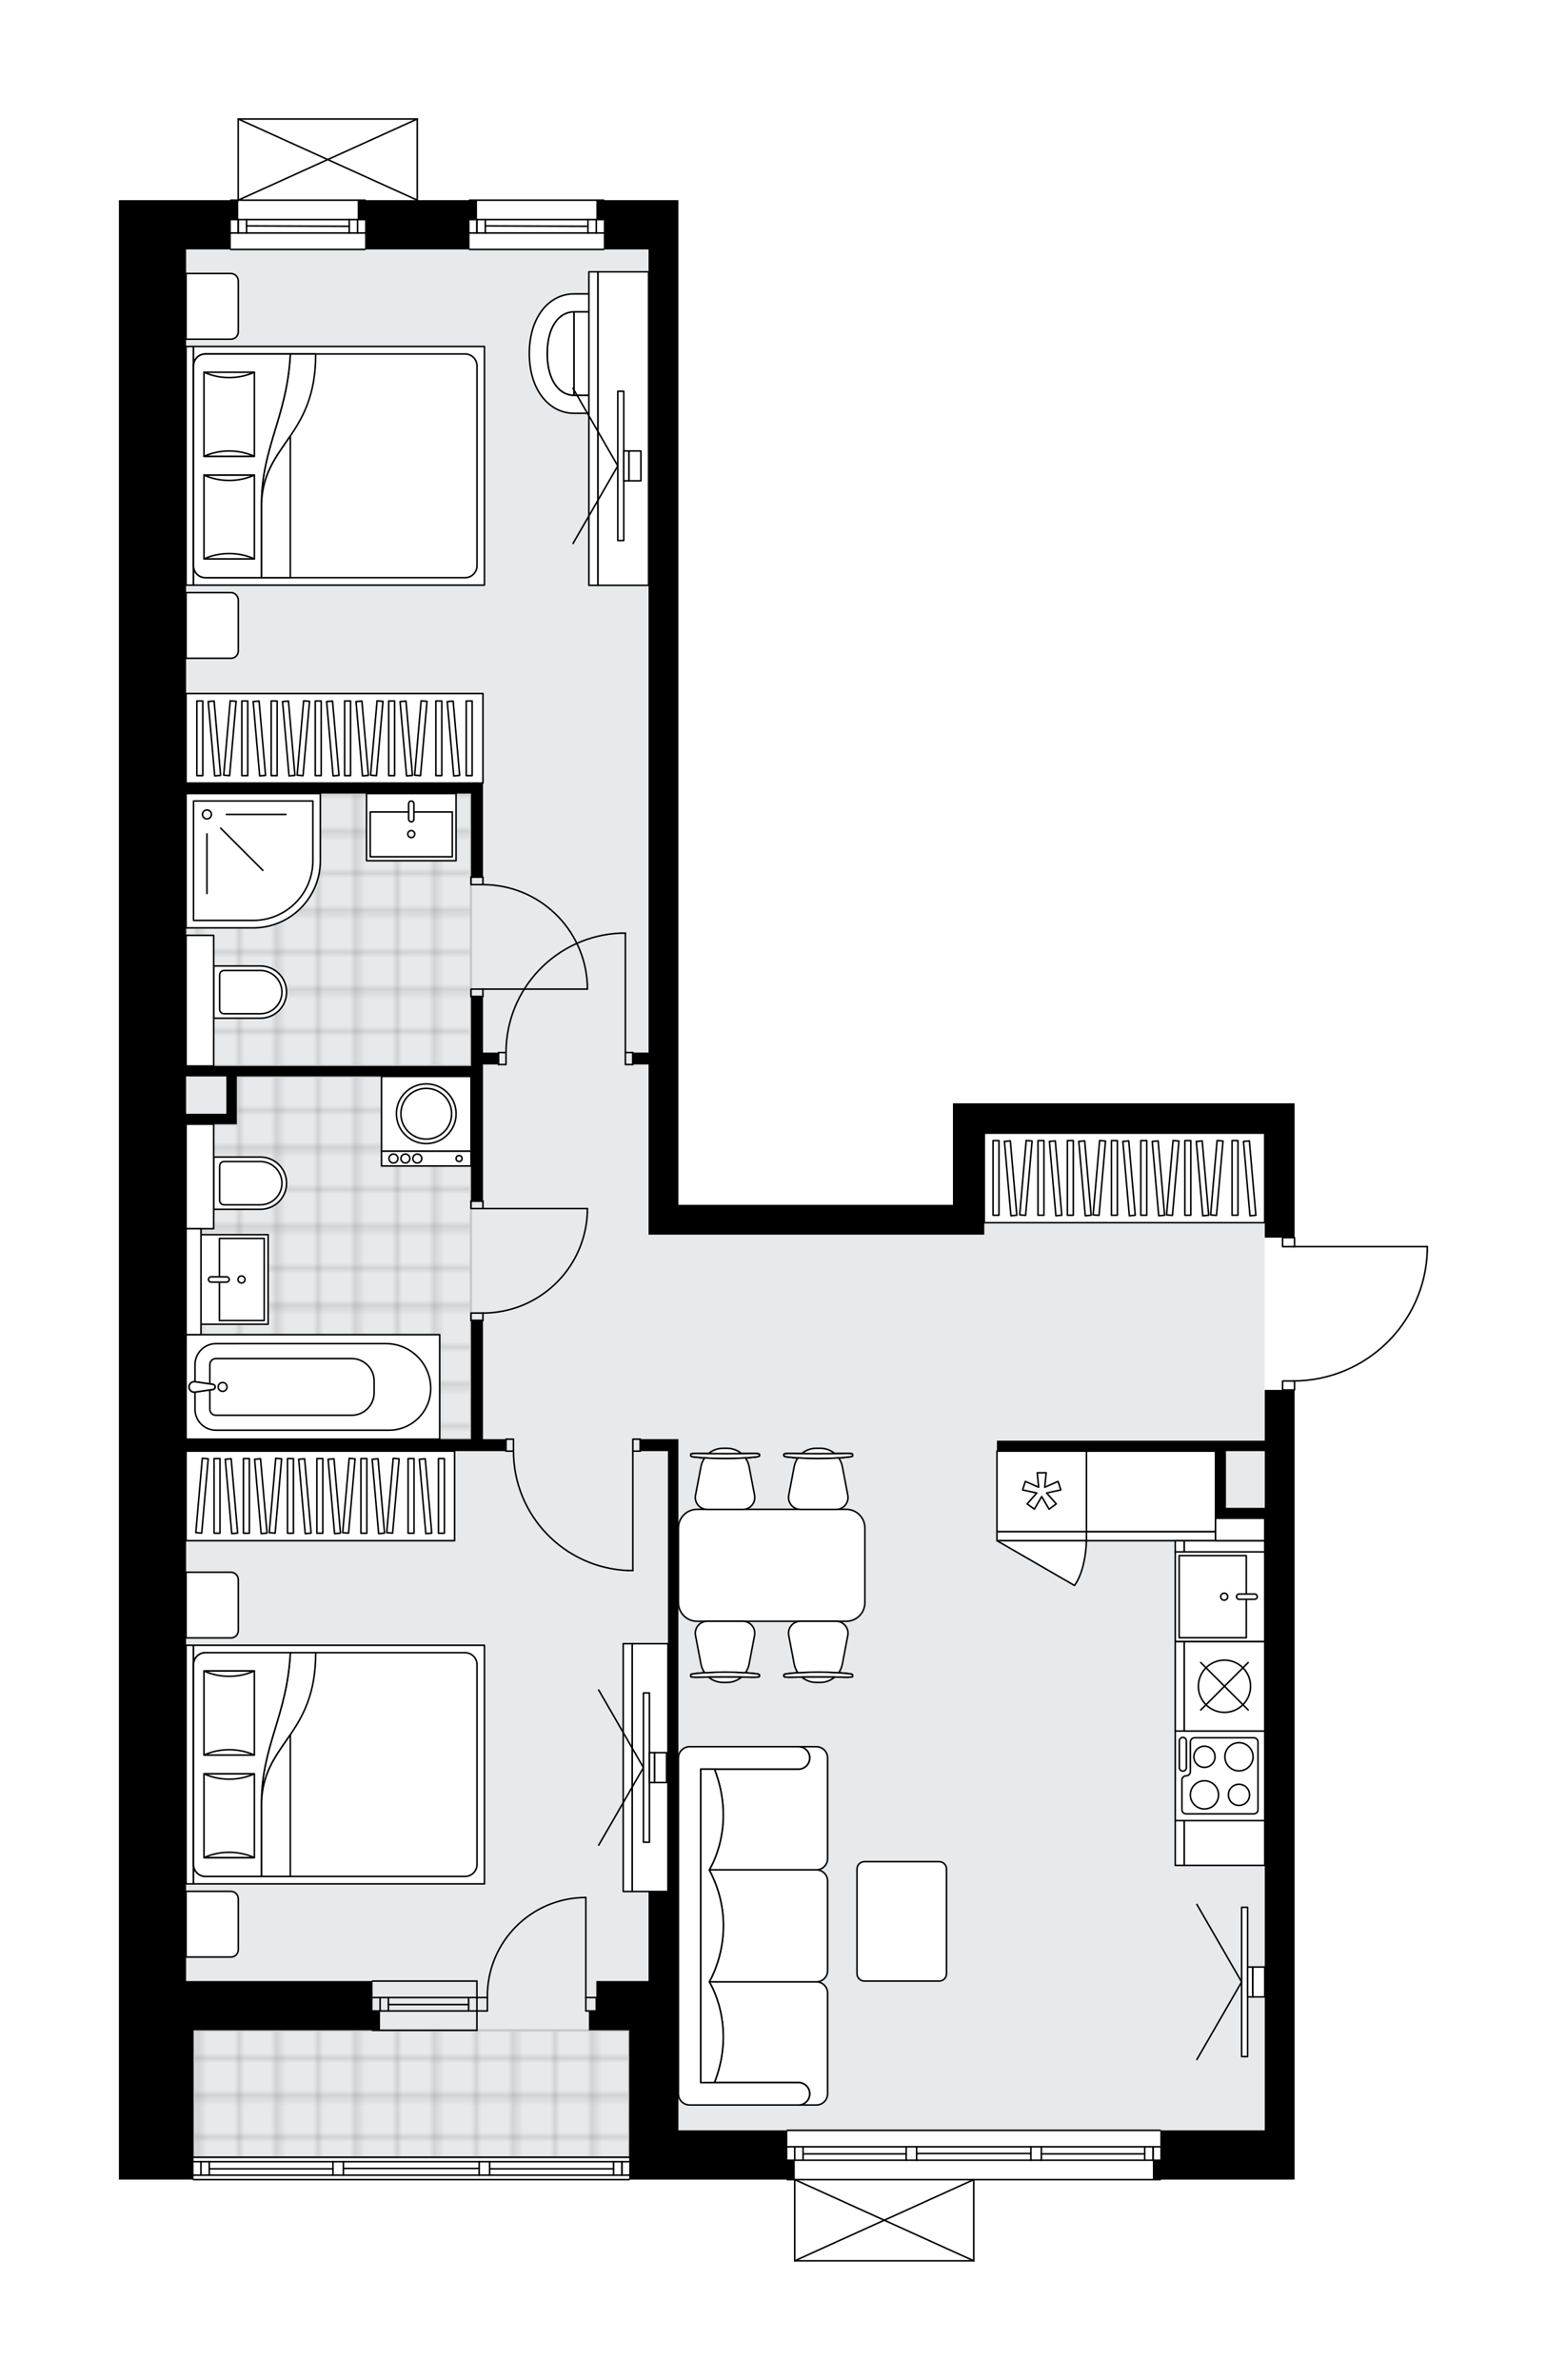 <svg xmlns="http://www.w3.org/2000/svg" xmlns:xlink="http://www.w3.org/1999/xlink" height="2000px" id="Layer_1" style="enable-background:new 0 0 1300.84 2000;" version="1.1" viewBox="0 0 1300.84 2000" width="1300.84px" x="0px" y="0px" xml:space="preserve">
<style type="text/css">
	.st0{fill:none;}
	.st1{opacity:0.25;fill:none;stroke:#13110C;stroke-width:0.4;stroke-miterlimit:10;}
	.st2{fill:#FFFFFF;}
	.st3{fill:#E7EAEC;}
	.st4{fill:url(#SVGID_1_);stroke:#C8C8C8;stroke-width:2;stroke-linecap:round;stroke-linejoin:round;stroke-miterlimit:10;}
	
		.st5{fill:url(#SVGID_00000132083560803907986140000000406273393934904488_);stroke:#C8C8C8;stroke-width:2;stroke-linecap:round;stroke-linejoin:round;stroke-miterlimit:10;}
	
		.st6{fill:url(#SVGID_00000016075392810869116530000009593468812725640092_);stroke:#C8C8C8;stroke-width:2;stroke-linecap:round;stroke-linejoin:round;stroke-miterlimit:10;}
	.st7{fill:none;stroke:#000000;stroke-width:1.3;stroke-linecap:round;stroke-linejoin:round;stroke-miterlimit:10;}
	.st8{fill:#FFFFFF;stroke:#000000;stroke-width:1.3;stroke-linecap:round;stroke-linejoin:round;stroke-miterlimit:10;}
	.st9{fill:none;stroke:#000000;stroke-width:1.3;stroke-linecap:round;stroke-linejoin:round;}
	.st10{fill:none;stroke:#000000;stroke-width:1.3;stroke-linecap:round;stroke-linejoin:round;stroke-dasharray:10.314,10.314;}
	.st11{fill:none;stroke:#000000;stroke-width:1.3;stroke-linecap:round;stroke-linejoin:round;stroke-dasharray:9.916,9.916;}
	.st12{fill:none;stroke:#000000;stroke-width:1.3;stroke-linecap:round;stroke-linejoin:round;stroke-dasharray:9.495,9.495;}
	.st13{fill:none;stroke:#000000;stroke-width:1.3;stroke-linecap:round;stroke-linejoin:round;stroke-dasharray:9.743,9.743;}
	.st14{font-family:'Arial-BoldMT';}
	.st15{font-size:65.755px;}
	.st16{font-size:55.639px;}
	.st17{font-family:'ArialMT';}
	.st18{font-size:40px;}
</style>
<pattern height="14.57" id="New_Pattern_Swatch_2" patternUnits="userSpaceOnUse" style="overflow:visible;" viewBox="7.49 -22.06 14.57 14.57" width="14.57" x="3726.87" y="1779.19">
	<g>
		<rect class="st0" height="14.57" width="14.57" x="7.49" y="-22.06" />
		<g>
			<rect class="st1" height="7.29" width="7.29" x="14.77" y="-7.49" />
		</g>
		<g>
			<rect class="st1" height="7.29" width="7.29" x="0.2" y="-7.49" />
		</g>
		<g>
			<rect class="st1" height="7.29" width="7.29" x="22.06" y="-14.77" />
		</g>
		<g>
			<rect class="st1" height="7.29" width="7.29" x="7.49" y="-14.77" />
			<rect class="st1" height="7.29" width="7.29" x="14.77" y="-22.06" />
		</g>
		<g>
			<rect class="st1" height="7.29" width="7.29" x="0.2" y="-22.06" />
		</g>
		<g>
			<rect class="st1" height="7.29" width="7.29" x="22.06" y="-29.35" />
		</g>
		<g>
			<rect class="st1" height="7.29" width="7.29" x="7.49" y="-29.35" />
		</g>
	</g>
</pattern>
<path class="st2" d="M1166.42,1129.14  c-20.86,20.25-48.22,31.6-77.22,32.08v6.9c0,0.34-0.26,0.61-0.6,0.64v300.44v22.58v298.59v25.09v16.31H976.28c0,0.01,0,0.01,0,0.02  c0,0.36-0.29,0.65-0.65,0.65H819.46V1900c0,0,0,0,0,0.01c0,0.05-0.02,0.09-0.03,0.14c-0.01,0.04-0.01,0.08-0.03,0.12  c0,0,0,0.01,0,0.01c0,0.01-0.01,0.01-0.02,0.02c-0.05,0.09-0.12,0.17-0.2,0.23c-0.02,0.02-0.04,0.03-0.07,0.04  c-0.09,0.05-0.2,0.09-0.31,0.09H668.27c-0.12,0-0.22-0.04-0.31-0.09c-0.02-0.01-0.04-0.03-0.07-0.04c-0.08-0.06-0.15-0.14-0.2-0.23  c0-0.01-0.01-0.01-0.02-0.02c0,0,0-0.01,0-0.01c-0.02-0.04-0.02-0.08-0.03-0.12c-0.01-0.05-0.03-0.09-0.03-0.14c0,0,0,0,0-0.01  v-67.57h-5.62c-0.36,0-0.65-0.29-0.65-0.65c0-0.01,0-0.01,0-0.02H529.66c0,0.01,0,0.01,0,0.02c0,0.36-0.29,0.65-0.65,0.65H162.68  c-0.36,0-0.65-0.29-0.65-0.65c0-0.01,0-0.01,0-0.02H100v-41.4v-84.06v-41.4V209.6v-25.09V168.2h93.39c0.01-0.35,0.29-0.63,0.65-0.63  h5.62V100c0,0,0,0,0-0.01c0-0.04,0.02-0.09,0.03-0.13c0.01-0.04,0.01-0.08,0.03-0.12c0,0,0-0.01,0-0.01  c0.01-0.03,0.04-0.05,0.05-0.07c0.03-0.04,0.05-0.09,0.09-0.13c0.03-0.03,0.06-0.04,0.1-0.06c0.04-0.02,0.07-0.05,0.11-0.07  c0.04-0.02,0.08-0.02,0.13-0.03c0.04-0.01,0.07-0.02,0.11-0.02h150.55c0.04,0,0.08,0.02,0.12,0.02c0.04,0.01,0.08,0.01,0.12,0.02  c0.04,0.02,0.08,0.05,0.12,0.07c0.03,0.02,0.06,0.04,0.09,0.06c0.04,0.04,0.06,0.08,0.09,0.12c0.02,0.03,0.04,0.05,0.05,0.08  c0,0,0,0.01,0,0.01c0.02,0.04,0.02,0.08,0.03,0.12c0.01,0.05,0.03,0.09,0.03,0.14c0,0,0,0,0,0.01v68.2h42.61  c0.01-0.35,0.29-0.63,0.65-0.63h112.91c0.35,0,0.63,0.28,0.65,0.63h62.13v16.31v25.09v711.97v90.96H801.3v-85.31h26.35h235.86h25.09  v112.29c0.33,0.03,0.6,0.3,0.6,0.64v6.88h110.99c0.36,0,0.65,0.29,0.65,0.65v3.29c0,0,0,0.01,0,0.01c0,0,0,0.01,0,0.01  C1199.96,1080.68,1187.73,1108.44,1166.42,1129.14z" id="background" />
<g id="floor">
	<polygon class="st3" points="162.68,1664.92 162.68,1812.96 529.01,1812.96 529.01,1790.38 1063.45,1790.38 1063.45,1120.81    1063.45,1037.64 1063.45,952.33 827.6,952.33 827.6,1037.64 545.32,1037.64 545.32,209.62 156.4,209.62 156.4,1399.58    156.4,1467.8 156.4,1664.92  " />
	<pattern id="SVGID_1_" patternTransform="matrix(4.426 0 0 4.426 38510.785 29141.525)" xlink:href="#New_Pattern_Swatch_2">
	</pattern>
	<polygon class="st4" points="156.4,1209.51 168.95,1209.51 199.69,1209.51 396.03,1209.51 396.03,1040.15 396.03,1040.15    396.03,904.65 199.06,904.65 199.06,944.8 156.46,944.8 156.46,1032.62 168.95,1032.62 168.95,1122.95 156.4,1122.95  " />
	
		<pattern id="SVGID_00000067209293785697093370000000592023398980194494_" patternTransform="matrix(4.426 0 0 4.426 38510.785 29141.525)" xlink:href="#New_Pattern_Swatch_2">
	</pattern>
	
		<polygon points="   156.35,786.1 156.35,895.87 396.03,895.87 396.03,666.91 287.82,666.91 179.61,666.91 156.4,666.91 156.4,786.1  " style="fill:url(#SVGID_00000067209293785697093370000000592023398980194494_);stroke:#C8C8C8;stroke-width:2;stroke-linecap:round;stroke-linejoin:round;stroke-miterlimit:10;" />
	
		<pattern id="SVGID_00000086692082344666170180000005702479006294334860_" patternTransform="matrix(4.426 0 0 4.426 38510.785 29141.525)" xlink:href="#New_Pattern_Swatch_2">
	</pattern>
	
		<polygon points="   162.68,1706.32 529.01,1706.32 529.01,1812.96 162.68,1812.96  " style="fill:url(#SVGID_00000086692082344666170180000005702479006294334860_);stroke:#C8C8C8;stroke-width:2;stroke-linecap:round;stroke-linejoin:round;stroke-miterlimit:10;" />
	<g id="LINE_00000093884376746719034070000015903530944237287603_">
		<line class="st7" x1="394.77" x2="507.68" y1="168.22" y2="168.22" />
	</g>
	<g id="LINE_00000103266803609837215930000008741439443228412076_">
		<line class="st7" x1="507.68" x2="394.77" y1="195.82" y2="195.82" />
	</g>
	<g id="LINE_00000024683259484178041570000016401207705063543477_">
		<line class="st7" x1="401.04" x2="401.04" y1="184.53" y2="195.82" />
	</g>
	<g id="LINE_00000067945005658412482690000005150997364495216022_">
		<line class="st7" x1="501.41" x2="501.41" y1="184.53" y2="195.82" />
	</g>
	<g id="LINE_00000174590699790894669450000006611364692275776130_">
		<line class="st7" x1="507.68" x2="394.77" y1="184.53" y2="184.53" />
	</g>
	<g id="LINE_00000078760504732923463910000001497728984203407232_">
		<line class="st7" x1="494.38" x2="408.07" y1="190.18" y2="189.86" />
	</g>
	<g id="LINE_00000021838788967259187800000009198760873042560384_">
		<line class="st7" x1="494.38" x2="494.38" y1="195.82" y2="184.53" />
	</g>
	<g id="LINE_00000101782571941811103070000005212004279360776877_">
		<line class="st7" x1="401.04" x2="401.04" y1="184.53" y2="195.82" />
	</g>
	<g id="LINE_00000066499361128964287050000012882744922124727991_">
		<line class="st7" x1="408.07" x2="408.07" y1="195.82" y2="184.53" />
	</g>
	<g id="LINE_00000082341151196182978520000015889202311224441273_">
		<line class="st7" x1="507.68" x2="394.77" y1="209.62" y2="209.62" />
	</g>
	<g id="LINE_00000055667213214276221800000005500463910384062864_">
		<line class="st7" x1="194.04" x2="306.95" y1="168.22" y2="168.22" />
	</g>
	<g id="LINE_00000130626790017769728010000010355809978124424123_">
		<line class="st7" x1="306.95" x2="194.04" y1="195.82" y2="195.82" />
	</g>
	<g id="LINE_00000045618298346431087920000008062006409259081654_">
		<line class="st7" x1="200.31" x2="200.31" y1="184.53" y2="195.82" />
	</g>
	<g id="LINE_00000050626062154943133330000017302298374676533900_">
		<line class="st7" x1="300.68" x2="300.68" y1="184.53" y2="195.82" />
	</g>
	<g id="LINE_00000101786838398467954310000018195545667347646366_">
		<line class="st7" x1="306.95" x2="194.04" y1="184.53" y2="184.53" />
	</g>
	<g id="LINE_00000034075785112870115350000011389646236088304260_">
		<line class="st7" x1="293.65" x2="207.34" y1="190.18" y2="189.86" />
	</g>
	<g id="LINE_00000113315969170259593020000003640221341060620931_">
		<line class="st7" x1="293.65" x2="293.65" y1="195.82" y2="184.53" />
	</g>
	<g id="LINE_00000039856719483378692590000016879545542650169227_">
		<line class="st7" x1="200.31" x2="200.31" y1="184.53" y2="195.82" />
	</g>
	<g id="LINE_00000010280709228871787810000001391107008069642936_">
		<line class="st7" x1="207.34" x2="207.34" y1="195.82" y2="184.53" />
	</g>
	<g id="LINE_00000178883596061817823710000000650380404558648508_">
		<line class="st7" x1="306.95" x2="194.04" y1="209.62" y2="209.62" />
	</g>
	<g id="LINE_00000036931288758878128120000003483463337435427750_">
		<line class="st7" x1="975.63" x2="661.99" y1="1831.78" y2="1831.78" />
	</g>
	<g id="LINE_00000170272974100278367320000000102470566339943080_">
		<line class="st7" x1="969.59" x2="969.59" y1="1815.47" y2="1804.18" />
	</g>
	<g id="LINE_00000065054193641797903920000003363366737493084093_">
		<line class="st7" x1="668.27" x2="668.27" y1="1815.47" y2="1804.18" />
	</g>
	<g id="LINE_00000058565363104355341690000003001694270437093011_">
		<line class="st7" x1="875.65" x2="962.56" y1="1810.14" y2="1810.14" />
	</g>
	<g id="LINE_00000001657126704953389190000015427594524642090112_">
		<line class="st7" x1="675.29" x2="761.98" y1="1810.14" y2="1810.14" />
	</g>
	<g id="LINE_00000042000104308356592210000007687947951057018511_">
		<line class="st7" x1="675.29" x2="675.29" y1="1804.18" y2="1815.47" />
	</g>
	<g id="LINE_00000065759347435855194570000007337757141004907910_">
		<line class="st7" x1="969.59" x2="969.59" y1="1815.47" y2="1804.18" />
	</g>
	<g id="LINE_00000021828203568767938500000016699057687996284815_">
		<line class="st7" x1="962.56" x2="962.56" y1="1804.18" y2="1815.47" />
	</g>
	<g id="LINE_00000085249950756563758710000018154391995107575724_">
		<line class="st7" x1="866.86" x2="866.86" y1="1815.47" y2="1804.18" />
	</g>
	<g id="LINE_00000176737122837374776730000014572378532338662292_">
		<line class="st7" x1="866.86" x2="875.65" y1="1804.18" y2="1804.18" />
	</g>
	<g id="LINE_00000030488326361239071710000007691814989840334263_">
		<line class="st7" x1="875.65" x2="875.65" y1="1804.18" y2="1815.47" />
	</g>
	<g id="LINE_00000139991330960899318830000010375308578049920665_">
		<line class="st7" x1="875.65" x2="866.86" y1="1815.47" y2="1815.47" />
	</g>
	<g id="LINE_00000144338235183449408450000000768249819929960334_">
		<line class="st7" x1="661.99" x2="975.63" y1="1790.38" y2="1790.38" />
	</g>
	<g id="LINE_00000161623714879828461380000001638559453629778096_">
		<line class="st7" x1="761.98" x2="761.98" y1="1815.47" y2="1804.18" />
	</g>
	<g id="LINE_00000005978201684231946860000007896826072871899799_">
		<line class="st7" x1="761.98" x2="770.76" y1="1804.18" y2="1804.18" />
	</g>
	<g id="LINE_00000051367471266366143210000016994492452449204611_">
		<line class="st7" x1="770.76" x2="770.76" y1="1804.18" y2="1815.47" />
	</g>
	<g id="LINE_00000042725658496515663020000009468319108364982204_">
		<line class="st7" x1="770.76" x2="761.98" y1="1815.47" y2="1815.47" />
	</g>
	<g id="LINE_00000071518626001491066540000004349895152394946706_">
		<line class="st7" x1="770.76" x2="866.86" y1="1809.82" y2="1809.82" />
	</g>
	<g id="LWPOLYLINE_00000087394726824046237820000016488178867437810079_">
		<line class="st7" x1="761.98" x2="661.99" y1="1815.47" y2="1815.47" />
	</g>
	<g id="LWPOLYLINE_00000143583885336254763480000012524363341908732351_">
		<line class="st7" x1="770.76" x2="866.86" y1="1815.47" y2="1815.47" />
	</g>
	<g id="LWPOLYLINE_00000143591226714999058060000004370612778757837967_">
		<line class="st7" x1="875.65" x2="975.63" y1="1815.47" y2="1815.47" />
	</g>
	<g id="LWPOLYLINE_00000103249502126055519640000004237185750577402036_">
		<line class="st7" x1="761.98" x2="661.99" y1="1804.18" y2="1804.18" />
	</g>
	<g id="LWPOLYLINE_00000074415647770227504870000002833891045029938355_">
		<line class="st7" x1="770.76" x2="866.86" y1="1804.18" y2="1804.18" />
	</g>
	<g id="LWPOLYLINE_00000001621324588214431820000000660977511188412064_">
		<line class="st7" x1="875.65" x2="975.63" y1="1804.18" y2="1804.18" />
	</g>
	<g id="LINE_00000052062092786283270280000003376737134161572999_">
		<line class="st7" x1="401.04" x2="313.22" y1="1678.72" y2="1678.72" />
	</g>
	<g id="LINE_00000108292705295323312180000000442923442450445454_">
		<line class="st7" x1="401.04" x2="313.22" y1="1690.01" y2="1690.01" />
	</g>
	<g id="LINE_00000083782995791460394200000017188561073254776239_">
		<line class="st7" x1="394.02" x2="326.61" y1="1684.67" y2="1684.67" />
	</g>
	<g id="LINE_00000170987380464108627630000015814773016829658045_">
		<line class="st7" x1="319.59" x2="319.59" y1="1678.72" y2="1690.01" />
	</g>
	<g id="LINE_00000038414609785258785800000005843163182837437619_">
		<line class="st7" x1="394.02" x2="394.02" y1="1678.72" y2="1690.01" />
	</g>
	<g id="LINE_00000136384792744422662140000012349824361059522483_">
		<line class="st7" x1="401.04" x2="313.22" y1="1664.92" y2="1664.92" />
	</g>
	<g id="LINE_00000088833788895152511400000006832241931396178602_">
		<line class="st7" x1="313.22" x2="401.04" y1="1706.29" y2="1706.29" />
	</g>
	<g id="LINE_00000041291476875756362020000015587970508779324565_">
		<line class="st7" x1="326.61" x2="326.61" y1="1678.71" y2="1690" />
	</g>
	<g id="LINE_00000060749160064442688790000001742457772836248242_">
		<line class="st7" x1="401.04" x2="401.04" y1="1664.92" y2="1706.29" />
	</g>
	<g id="LINE_00000022531676395386320180000007429078186779865734_">
		<line class="st7" x1="529.01" x2="162.68" y1="1831.78" y2="1831.78" />
	</g>
	<g id="LINE_00000157996986213995947820000009549094269708263062_">
		<line class="st7" x1="522.96" x2="522.96" y1="1828.01" y2="1816.72" />
	</g>
	<g id="LINE_00000115497658507091134380000007742022736542748555_">
		<line class="st7" x1="168.95" x2="168.95" y1="1828.01" y2="1816.72" />
	</g>
	<g id="LINE_00000124883622232256875400000001589459927959269811_">
		<line class="st7" x1="411.71" x2="515.94" y1="1822.68" y2="1822.68" />
	</g>
	<g id="LINE_00000113331536188292441060000009526190120905578629_">
		<line class="st7" x1="175.98" x2="279.98" y1="1822.68" y2="1822.68" />
	</g>
	<g id="LINE_00000085953851055642640820000008009536191288369800_">
		<line class="st7" x1="175.98" x2="175.98" y1="1816.72" y2="1828.01" />
	</g>
	<g id="LINE_00000093177579933856825300000007282056217578030232_">
		<line class="st7" x1="522.96" x2="522.96" y1="1828.01" y2="1816.72" />
	</g>
	<g id="LINE_00000067233463564698695720000010495602701992471475_">
		<line class="st7" x1="515.94" x2="515.94" y1="1816.72" y2="1828.01" />
	</g>
	<g id="LINE_00000177475237053972160140000013702253651579443623_">
		<line class="st7" x1="402.93" x2="402.93" y1="1828.01" y2="1816.72" />
	</g>
	<g id="LINE_00000111163140558820851980000012500553149879254166_">
		<line class="st7" x1="402.93" x2="411.71" y1="1816.72" y2="1816.72" />
	</g>
	<g id="LINE_00000155845315350628634710000010324132435177447345_">
		<line class="st7" x1="411.71" x2="411.71" y1="1816.72" y2="1828.01" />
	</g>
	<g id="LINE_00000034065481867359935980000004608295871609521082_">
		<line class="st7" x1="411.71" x2="402.93" y1="1828.01" y2="1828.01" />
	</g>
	<g id="LINE_00000106862465807155734750000010628665353192610700_">
		<line class="st7" x1="162.68" x2="529.01" y1="1812.96" y2="1812.96" />
	</g>
	<g id="LINE_00000074417414838518462410000011779091035019369641_">
		<line class="st7" x1="279.98" x2="279.98" y1="1828.01" y2="1816.72" />
	</g>
	<g id="LINE_00000016795852990503326190000014580324033936147626_">
		<line class="st7" x1="279.98" x2="288.76" y1="1816.72" y2="1816.72" />
	</g>
	<g id="LINE_00000164478656897277758870000011388700234805432209_">
		<line class="st7" x1="288.76" x2="288.76" y1="1816.72" y2="1828.01" />
	</g>
	<g id="LINE_00000103958472542756454150000009321156612864395400_">
		<line class="st7" x1="288.76" x2="279.98" y1="1828.01" y2="1828.01" />
	</g>
	<g id="LINE_00000052062527814515857320000009234812155874656399_">
		<line class="st7" x1="288.76" x2="402.93" y1="1822.37" y2="1822.37" />
	</g>
	<g id="LWPOLYLINE_00000137822752748798983940000013897589848546233234_">
		<line class="st7" x1="279.98" x2="162.68" y1="1828.01" y2="1828.01" />
	</g>
	<g id="LWPOLYLINE_00000122720015925502125610000013693442781874042536_">
		<line class="st7" x1="288.76" x2="402.93" y1="1828.01" y2="1828.01" />
	</g>
	<g id="LWPOLYLINE_00000161616623229428397890000005415799674477563828_">
		<line class="st7" x1="411.71" x2="529.01" y1="1828.01" y2="1828.01" />
	</g>
	<g id="LWPOLYLINE_00000057843964592176093300000000233929283487262610_">
		<line class="st7" x1="279.98" x2="162.68" y1="1816.72" y2="1816.72" />
	</g>
	<g id="LWPOLYLINE_00000111869791195777868370000006985977953029242797_">
		<line class="st7" x1="288.76" x2="402.93" y1="1816.72" y2="1816.72" />
	</g>
	<g id="LWPOLYLINE_00000061451589293048068260000013162524816984892847_">
		<line class="st7" x1="411.71" x2="529.01" y1="1816.72" y2="1816.72" />
	</g>
	<g id="LWPOLYLINE_00000019680020875044917590000013944163007857263507_">
		<rect class="st7" height="10.04" width="6.27" x="532.15" y="1209.51" />
	</g>
	<g id="LWPOLYLINE_00000105413235871915741570000000633829693815531701_">
		<rect class="st7" height="10.04" width="6.27" x="425.51" y="1209.51" />
	</g>
	<g id="LINE_00000043419126336773401390000004062898511031836071_">
		<line class="st7" x1="538.42" x2="538.42" y1="1219.55" y2="1209.51" />
	</g>
	<g id="LINE_00000082360290381629651680000003743867075763113356_">
		<line class="st7" x1="425.51" x2="425.51" y1="1219.55" y2="1209.51" />
	</g>
	<g id="LINE_00000142139780418972119810000010863022117512049596_">
		<line class="st7" x1="532.15" x2="532.15" y1="1219.55" y2="1319.91" />
	</g>
	<g id="LINE_00000149378822960619924570000006900752547881768123_">
		<line class="st7" x1="528.38" x2="532.15" y1="1319.91" y2="1319.91" />
	</g>
	<g id="ARC_00000107580334643006963480000000274777027728676001_">
		<path class="st7" d="M528.38,1319.91c-53.93-2.09-96.57-46.4-96.6-100.37" />
	</g>
	<g id="LWPOLYLINE_00000060017256295262768160000003869755747708327844_">
		<rect class="st7" height="10.04" width="6.27" x="525.87" y="884.58" />
	</g>
	<g id="LWPOLYLINE_00000125566408391403642300000005205876412768222882_">
		<rect class="st7" height="10.04" width="6.27" x="419.24" y="884.58" />
	</g>
	<g id="LINE_00000127764710430983795350000008387193168304557485_">
		<line class="st7" x1="532.15" x2="532.15" y1="884.58" y2="894.62" />
	</g>
	<g id="LINE_00000060727118124205885510000017862404290978336901_">
		<line class="st7" x1="419.24" x2="419.24" y1="884.58" y2="894.62" />
	</g>
	<g id="LINE_00000042728071497798197220000002981253830296373690_">
		<line class="st7" x1="525.87" x2="525.87" y1="884.58" y2="784.21" />
	</g>
	<g id="LINE_00000018230011282395782740000011537871378119942812_">
		<line class="st7" x1="522.11" x2="525.87" y1="784.21" y2="784.21" />
	</g>
	<g id="ARC_00000165197748191890484340000008066697434607829380_">
		<path class="st7" d="M425.51,884.58c0.03-53.97,42.68-98.28,96.6-100.37" />
	</g>
	<g id="LWPOLYLINE_00000057839387738054658190000013607665395314909605_">
		<rect class="st7" height="6.27" width="10.04" x="396.03" y="1009.41" />
	</g>
	<g id="LWPOLYLINE_00000145771639250534599500000004861017505985866665_">
		<rect class="st7" height="6.27" width="10.04" x="396.03" y="1103.5" />
	</g>
	<g id="LINE_00000021800868320196211320000003448578390749216132_">
		<line class="st7" x1="406.06" x2="396.03" y1="1009.41" y2="1009.41" />
	</g>
	<g id="LINE_00000030478333228126953380000004337109207010876819_">
		<line class="st7" x1="406.06" x2="396.03" y1="1109.77" y2="1109.77" />
	</g>
	<g id="LINE_00000080170199477987066500000012148952724101037719_">
		<line class="st7" x1="406.06" x2="493.88" y1="1015.68" y2="1015.68" />
	</g>
	<g id="ARC_00000114067340391215240870000006467542301842005146_">
		<path class="st7" d="M493.88,1019.45c-2.09,46.99-40.78,84.02-87.82,84.06" />
	</g>
	<g id="LINE_00000182495045290988875920000013682917891021193638_">
		<line class="st7" x1="493.88" x2="493.88" y1="1015.68" y2="1019.45" />
	</g>
	<g id="LWPOLYLINE_00000128483333718868058000000013298229175276311216_">
		<rect class="st7" height="6.27" width="10.04" x="396.03" y="831.26" />
	</g>
	<g id="LWPOLYLINE_00000047783036472823678840000016752538858796086433_">
		<rect class="st7" height="6.27" width="10.04" x="396.03" y="737.17" />
	</g>
	<g id="LINE_00000116235395450674103320000000513178224275023293_">
		<line class="st7" x1="406.06" x2="396.03" y1="837.53" y2="837.53" />
	</g>
	<g id="LINE_00000114031460536200632400000007042818180558914443_">
		<line class="st7" x1="406.06" x2="396.03" y1="737.17" y2="737.17" />
	</g>
	<g id="LINE_00000141454586458694220480000008997667589838951820_">
		<line class="st7" x1="406.06" x2="493.88" y1="831.26" y2="831.26" />
	</g>
	<g id="ARC_00000002381519698591991110000014940736557957526159_">
		<path class="st7" d="M406.06,743.44c47.04,0.03,85.73,37.06,87.82,84.06" />
	</g>
	<g id="LINE_00000165200621436380723750000006883171560389946002_">
		<line class="st7" x1="493.88" x2="493.88" y1="831.26" y2="827.5" />
	</g>
	<g id="LWPOLYLINE_00000015338322110340016000000010204783694503449754_">
		<rect class="st7" height="7.53" width="10.04" x="1078.51" y="1160.58" />
	</g>
	<g id="LWPOLYLINE_00000050635280002279577290000005597042563807407288_">
		<rect class="st7" height="7.53" width="10.04" x="1078.51" y="1040.15" />
	</g>
	<g id="LWPOLYLINE_00000103944388089501644360000007391885800324102565_">
		<path class="st7" d="M1200.19,1050.96c-1.81,61.06-51.83,109.62-112.91,109.62" />
	</g>
	<g id="LINE_00000015316453548841347050000007695305968630346917_">
		<line class="st7" x1="1087.28" x2="1200.19" y1="1047.67" y2="1047.67" />
	</g>
	<g id="LINE_00000050637658491909295040000001385525909039608481_">
		<line class="st7" x1="1200.19" x2="1200.19" y1="1047.67" y2="1050.96" />
	</g>
	<g id="ARC_00000170255731667756203540000000792478231050518945_">
		<path class="st7" d="M409.83,1678.72c-0.01-0.41-0.01-0.82-0.01-1.23c0-45.74,37.07-82.82,82.81-82.82" />
	</g>
	<g id="LINE_00000085228930934186871290000000159917880183822212_">
		<line class="st7" x1="492.63" x2="492.63" y1="1678.72" y2="1594.66" />
	</g>
	<g id="LINE_00000002343914443816184930000000252627834315961730_">
		<line class="st7" x1="401.04" x2="409.83" y1="1678.72" y2="1678.72" />
	</g>
	<g id="LINE_00000026163134957365444400000008362189874335667855_">
		<line class="st7" x1="409.83" x2="409.83" y1="1678.72" y2="1690.01" />
	</g>
	<g id="LINE_00000040573323593148631360000010855390660958923929_">
		<line class="st7" x1="409.83" x2="401.04" y1="1690.01" y2="1690.01" />
	</g>
	<g id="LINE_00000040565433925363175490000012550013138457558165_">
		<line class="st7" x1="501.41" x2="492.63" y1="1690.01" y2="1690.01" />
	</g>
	<g id="LINE_00000054227967298340353450000003508270580730991776_">
		<line class="st7" x1="492.63" x2="492.63" y1="1690.01" y2="1678.72" />
	</g>
	<g id="LINE_00000067220969503079226740000006632416589915196035_">
		<line class="st7" x1="492.63" x2="501.41" y1="1678.72" y2="1678.72" />
	</g>
	<g id="LINE_00000045585642899254614680000017796285979975629186_">
		<line class="st7" x1="501.41" x2="501.41" y1="1690.01" y2="1678.72" />
	</g>
	<g id="LINE_00000000201349623493943750000005507116087821787325_">
		<line class="st7" x1="200.31" x2="350.86" y1="100" y2="100" />
	</g>
	<g id="LINE_00000042721473824644217950000011231863037704785578_">
		<line class="st7" x1="350.86" x2="350.86" y1="100" y2="168.22" />
	</g>
	<g id="LINE_00000181080539770981079950000011358213857948757399_">
		<line class="st7" x1="200.31" x2="200.31" y1="168.22" y2="100" />
	</g>
	<g id="LWPOLYLINE_00000014608543395396397620000009796316029793449093_">
		<line class="st7" x1="350.86" x2="200.31" y1="168.22" y2="100" />
	</g>
	<g id="LWPOLYLINE_00000044153171718757702840000007884304383268720515_">
		<line class="st7" x1="200.31" x2="350.86" y1="168.22" y2="100" />
	</g>
	<g id="LINE_00000052825359926532163190000005598115590689130422_">
		<line class="st7" x1="818.81" x2="668.27" y1="1900" y2="1900" />
	</g>
	<g id="LINE_00000087411656099783428390000017928183974259448462_">
		<line class="st7" x1="668.27" x2="668.27" y1="1900" y2="1831.78" />
	</g>
	<g id="LINE_00000006690859350795482010000017975507812963566995_">
		<line class="st7" x1="818.81" x2="818.81" y1="1831.78" y2="1900" />
	</g>
	<g id="LWPOLYLINE_00000176759347353097101500000005841433827981158795_">
		<line class="st7" x1="668.27" x2="818.81" y1="1831.78" y2="1900" />
	</g>
	<g id="LWPOLYLINE_00000116193343259904865660000015473981383096047750_">
		<line class="st7" x1="818.81" x2="668.27" y1="1831.78" y2="1900" />
	</g>
	<polygon points="662.05,1790.36 570.46,1790.36 570.46,1706.3 570.46,1664.9 570.46,1589.63 570.46,1209.49 561.68,1209.49    538.47,1209.49 538.47,1219.53 561.68,1219.53 561.68,1589.63 545.37,1589.63 545.37,1664.9 501.46,1664.9 501.46,1689.99    495.19,1689.99 495.19,1706.3 501.46,1706.3 529.06,1706.3 529.06,1790.36 529.06,1831.76 662.05,1831.76 668.32,1831.76    668.32,1815.45 662.05,1815.45  " />
	<path d="M1063.51,1210.75H838.31v8.78h183.79v56.46h8.78h32.62v193.2v22.58v298.59h-87.82v25.09h-6.27v16.31h119.18v-16.31v-25.09   v-298.59v-22.58v-301.1h-25.09V1210.75z M1030.89,1267.2v-47.67h32.62v47.67H1030.89z" />
	<polygon points="307,209.6 394.82,209.6 394.82,184.51 401.1,184.51 401.1,168.2 300.73,168.2 300.73,184.51 307,184.51  " />
	<path d="M406.11,1109.75h-10.04v99.74H156.46V944.78h42.66V936v-31.36h196.97v104.76h10.04V894.6h13.17v-10.04h-13.17v-47.05   h-10.04v58.34H156.46V666.89h239.62v70.26h10.04v-79.04h-10.04H156.46V209.6h37.64v-25.09h6.27V168.2H100v16.31v25.09v1455.3v41.4   v84.06v41.4h62.73v-41.4v-84.06h150.55h6.27v-16.31h-6.27v-25.09H156.46v-445.37h269.1v-10.04h-19.45V1109.75z M190.33,904.63V936   h-33.87v-31.36H190.33z" />
	<polygon points="827.65,927.22 801.3,927.22 801.3,1012.53 570.46,1012.53 570.46,921.57 570.46,209.6 570.46,184.51 570.46,168.2    501.46,168.2 501.46,184.51 507.73,184.51 507.73,209.6 545.37,209.6 545.37,884.56 532.2,884.56 532.2,894.6 545.37,894.6    545.37,921.57 545.37,1012.53 545.37,1037.62 801.3,1037.62 827.65,1037.62 827.65,952.31 1063.51,952.31 1063.51,1040.13    1088.6,1040.13 1088.6,927.22 1063.51,927.22  " />
</g>
<g id="mebel">
	<g>
		<path class="st8" d="M200.37,547.08V504.3c0-3.46-2.81-6.27-6.27-6.27h-37.64v55.2h37.76    C197.61,553.23,200.37,550.48,200.37,547.08z" />
		<path class="st8" d="M200.37,278.89v-42.77c0-3.46-2.81-6.27-6.27-6.27h-37.64v55.2h37.76    C197.61,285.04,200.37,282.28,200.37,278.89z" />
		<g>
			
				<rect class="st8" height="6.27" transform="matrix(4.497386e-11 -1 1 4.497386e-11 -231.887 551.071)" width="200.56" x="59.31" y="388.34" />
			
				<rect class="st8" height="244.64" transform="matrix(4.497386e-11 -1 1 4.497386e-11 -106.431 676.528)" width="200.56" x="184.77" y="269.16" />
			<path class="st8" d="M162.73,475.45V307.51c0-5.54,4.49-10.04,10.04-10.04h218.29c5.54,0,10.04,4.49,10.04,10.04v167.94     c0,5.54-4.49,10.04-10.04,10.04H172.76C167.22,485.49,162.73,480.99,162.73,475.45z" />
			<path class="st8" d="M244.12,297.47c-2.57,52.46-24.18,78.45-24.2,125.69c1.71-50.54,45.63-55.94,45.53-125.69L244.12,297.47z" />
			<g>
				<path class="st8" d="M244.12,297.47c-2.57,52.46-24.18,78.45-24.2,125.69l0,62.33h-47.16c-5.54,0-10.04-4.49-10.04-10.04V307.51      c0-5.54,4.49-10.04,10.04-10.04L244.12,297.47L244.12,297.47z" />
			</g>
			
				<rect class="st8" height="42.36" transform="matrix(4.588758e-11 -1 1 4.588758e-11 -241.776 627.2)" width="70.38" x="157.52" y="413.31" />
			<path class="st8" d="M213.89,399.3c-13.31,5.96-29.06,5.96-42.36,0H213.89z" />
			<path class="st8" d="M171.53,469.68c13.31-5.96,29.06-5.96,42.36,0L171.53,469.68z" />
			
				<rect class="st8" height="42.36" transform="matrix(4.500984e-11 -1 1 4.500984e-11 -155.452 540.875)" width="70.65" x="157.39" y="326.98" />
			<path class="st8" d="M213.89,312.84c-13.31,5.98-29.06,5.98-42.36,0H213.89z" />
			<path class="st8" d="M171.53,383.49c13.31-5.98,29.06-5.98,42.36,0L171.53,383.49z" />
			<g>
				<path class="st8" d="M219.92,423.16v62.33h24.2V366.39C232.71,383.27,220.8,397.32,219.92,423.16z" />
			</g>
		</g>
	</g>
	<g>
		<path class="st8" d="M200.37,1638.55v-42.77c0-3.46-2.81-6.27-6.27-6.27h-37.64v55.2h37.76    C197.61,1644.7,200.37,1641.95,200.37,1638.55z" />
		<path class="st8" d="M200.37,1370.36v-42.77c0-3.46-2.81-6.27-6.27-6.27h-37.64v55.2h37.76    C197.61,1376.51,200.37,1373.76,200.37,1370.36z" />
		<g>
			
				<rect class="st8" height="6.27" transform="matrix(4.497386e-11 -1 1 4.497386e-11 -1323.359 1642.543)" width="200.56" x="59.31" y="1479.81" />
			
				<rect class="st8" height="244.64" transform="matrix(4.497386e-11 -1 1 4.497386e-11 -1197.902 1767.999)" width="200.56" x="184.77" y="1360.63" />
			<path class="st8" d="M162.73,1566.92v-167.94c0-5.54,4.49-10.04,10.04-10.04h218.29c5.54,0,10.04,4.49,10.04,10.04v167.94     c0,5.54-4.49,10.04-10.04,10.04H172.76C167.22,1576.96,162.73,1572.46,162.73,1566.92z" />
			<path class="st8" d="M244.12,1388.94c-2.57,52.46-24.18,78.45-24.2,125.69c1.71-50.54,45.63-55.94,45.53-125.69L244.12,1388.94z" />
			<g>
				<path class="st8" d="M244.12,1388.94c-2.57,52.46-24.18,78.45-24.2,125.69l0,62.33h-47.16c-5.54,0-10.04-4.49-10.04-10.04      v-167.94c0-5.54,4.49-10.04,10.04-10.04L244.12,1388.94L244.12,1388.94z" />
			</g>
			
				<rect class="st8" height="42.36" transform="matrix(4.588758e-11 -1 1 4.588758e-11 -1333.248 1718.671)" width="70.38" x="157.52" y="1504.78" />
			<path class="st8" d="M213.89,1490.77c-13.31,5.96-29.06,5.96-42.36,0H213.89z" />
			<path class="st8" d="M171.53,1561.15c13.31-5.96,29.06-5.96,42.36,0H171.53z" />
			
				<rect class="st8" height="42.36" transform="matrix(4.500984e-11 -1 1 4.500984e-11 -1246.924 1632.347)" width="70.65" x="157.39" y="1418.45" />
			<path class="st8" d="M213.89,1404.31c-13.31,5.98-29.06,5.98-42.36,0H213.89z" />
			<path class="st8" d="M171.53,1474.96c13.31-5.98,29.06-5.98,42.36,0L171.53,1474.96z" />
			<g>
				<path class="st8" d="M219.92,1514.63v62.33h24.2v-119.09C232.71,1474.74,220.8,1488.79,219.92,1514.63z" />
			</g>
		</g>
	</g>
	<g>
		
			<rect class="st8" height="225.82" transform="matrix(1.442647e-10 -1 1 1.442647e-10 -987.799 1526.532)" width="75.27" x="231.73" y="1144.25" />
		<g>
			
				<rect class="st8" height="4.98" transform="matrix(1.356595e-10 -1 1 1.356595e-10 -1074.67 1439.661)" width="62.73" x="151.13" y="1254.67" />
			
				<rect class="st8" height="4.98" transform="matrix(1.347101e-10 -1 1 1.347101e-10 -1049.97 1464.362)" width="62.73" x="175.83" y="1254.67" />
			
				<rect class="st8" height="4.98" transform="matrix(1.345502e-10 -1 1 1.345502e-10 -1012.918 1501.413)" width="62.73" x="212.88" y="1254.67" />
			
				<rect class="st8" height="4.98" transform="matrix(1.348699e-10 -1 1 1.348699e-10 -988.218 1526.113)" width="62.73" x="237.58" y="1254.67" />
			
				<rect class="st8" height="4.98" transform="matrix(1.348699e-10 -1 1 1.348699e-10 -951.167 1563.164)" width="62.73" x="274.63" y="1254.67" />
			
				<rect class="st8" height="4.98" transform="matrix(0.087 -0.996 0.996 0.087 -1097.066 1317.094)" width="62.73" x="138.78" y="1254.67" />
			
				<rect class="st8" height="4.98" transform="matrix(0.087 -0.996 0.996 0.087 -1040.696 1378.611)" width="62.73" x="200.53" y="1254.67" />
			
				<rect class="st8" height="4.98" transform="matrix(0.087 -0.996 0.996 0.087 -984.326 1440.127)" width="62.73" x="262.28" y="1254.67" />
			
				<rect class="st8" height="4.98" transform="matrix(-0.087 -0.996 0.996 -0.087 -1040.554 1560.839)" width="62.73" x="163.48" y="1254.67" />
			
				<rect class="st8" height="4.98" transform="matrix(-0.087 -0.996 0.996 -0.087 -1013.701 1585.446)" width="62.73" x="188.18" y="1254.67" />
			
				<rect class="st8" height="4.98" transform="matrix(-0.087 -0.996 0.996 -0.087 -973.42 1622.356)" width="62.73" x="225.23" y="1254.67" />
			
				<rect class="st8" height="4.98" transform="matrix(-0.087 -0.996 0.996 -0.087 -946.567 1646.963)" width="62.73" x="249.93" y="1254.67" />
			
				<rect class="st8" height="4.98" transform="matrix(0.087 -0.996 0.996 0.087 -950.505 1477.038)" width="62.73" x="299.34" y="1254.67" />
			
				<rect class="st8" height="4.98" transform="matrix(-0.087 -0.996 0.996 -0.087 -906.287 1683.873)" width="62.73" x="286.99" y="1254.67" />
			
				<rect class="st8" height="4.98" transform="matrix(1.340866e-10 -1 1 1.340866e-10 -911.503 1602.828)" width="62.73" x="314.3" y="1254.67" />
			
				<rect class="st8" height="4.98" transform="matrix(1.345360e-10 -1 1 1.345360e-10 -885.971 1628.361)" width="62.73" x="339.83" y="1254.67" />
			
				<rect class="st8" height="4.98" transform="matrix(-0.087 -0.996 0.996 -0.087 -863.166 1723.385)" width="62.73" x="326.65" y="1254.67" />
		</g>
	</g>
	<g>
		
			<rect class="st8" height="249.66" transform="matrix(1.438781e-10 -1 1 1.438781e-10 -339.189 901.759)" width="75.27" x="243.65" y="495.64" />
		<g>
			
				<rect class="st8" height="4.98" transform="matrix(1.348620e-10 -1 1 1.348620e-10 -414.636 826.311)" width="62.73" x="174.47" y="617.98" />
			
				<rect class="st8" height="4.98" transform="matrix(1.348699e-10 -1 1 1.348699e-10 -389.936 851.012)" width="62.73" x="199.17" y="617.98" />
			
				<rect class="st8" height="4.98" transform="matrix(1.350289e-10 -1 1 1.350289e-10 -352.885 888.063)" width="62.73" x="236.23" y="617.98" />
			
				<rect class="st8" height="4.98" transform="matrix(1.347101e-10 -1 1 1.347101e-10 -328.184 912.764)" width="62.73" x="260.93" y="617.98" />
			
				<rect class="st8" height="4.98" transform="matrix(1.348699e-10 -1 1 1.348699e-10 -291.133 949.815)" width="62.73" x="297.98" y="617.98" />
			
				<rect class="st8" height="4.98" transform="matrix(0.087 -0.996 0.996 0.087 -441.489 759.147)" width="62.73" x="162.12" y="617.98" />
			
				<rect class="st8" height="4.98" transform="matrix(0.087 -0.996 0.996 0.087 -385.119 820.663)" width="62.73" x="223.87" y="617.98" />
			
				<rect class="st8" height="4.98" transform="matrix(0.087 -0.996 0.996 0.087 -328.75 882.18)" width="62.73" x="285.63" y="617.98" />
			
				<rect class="st8" height="4.98" transform="matrix(-0.087 -0.996 0.996 -0.087 -380.909 891.909)" width="62.73" x="186.82" y="617.98" />
			
				<rect class="st8" height="4.98" transform="matrix(-0.087 -0.996 0.996 -0.087 -354.055 916.516)" width="62.73" x="211.52" y="617.98" />
			
				<rect class="st8" height="4.98" transform="matrix(-0.087 -0.996 0.996 -0.087 -313.775 953.426)" width="62.73" x="248.58" y="617.98" />
			
				<rect class="st8" height="4.98" transform="matrix(-0.087 -0.996 0.996 -0.087 -286.921 978.033)" width="62.73" x="273.28" y="617.98" />
			
				<rect class="st8" height="4.98" transform="matrix(0.087 -0.996 0.996 0.087 -294.928 919.09)" width="62.73" x="322.68" y="617.98" />
			
				<rect class="st8" height="4.98" transform="matrix(-0.087 -0.996 0.996 -0.087 -246.641 1014.943)" width="62.73" x="310.33" y="617.98" />
			
				<rect class="st8" height="4.98" transform="matrix(1.345502e-10 -1 1 1.345502e-10 -452.441 788.506)" width="62.73" x="136.67" y="617.98" />
			
				<rect class="st8" height="4.98" transform="matrix(-0.087 -0.996 0.996 -0.087 -422.008 854.248)" width="62.73" x="149.02" y="617.98" />
			
				<rect class="st8" height="4.98" transform="matrix(1.348548e-10 -1 1 1.348548e-10 -251.469 989.478)" width="62.73" x="337.64" y="617.98" />
			
				<rect class="st8" height="4.98" transform="matrix(1.347101e-10 -1 1 1.347101e-10 -225.937 1015.011)" width="62.73" x="363.17" y="617.98" />
			
				<rect class="st8" height="4.98" transform="matrix(-0.087 -0.996 0.996 -0.087 -203.521 1054.455)" width="62.73" x="349.99" y="617.98" />
		</g>
	</g>
	<g>
		
			<rect class="st8" height="235.81" transform="matrix(1.438781e-10 -1 1 1.438781e-10 -44.392 1935.494)" width="75.27" x="907.91" y="872.04" />
		<g>
			
				<rect class="st8" height="4.98" transform="matrix(1.347101e-10 -1 1 1.347101e-10 -114.61 1865.276)" width="62.73" x="843.97" y="987.45" />
			
				<rect class="st8" height="4.98" transform="matrix(1.350289e-10 -1 1 1.350289e-10 -89.91 1889.977)" width="62.73" x="868.67" y="987.45" />
			
				<rect class="st8" height="4.98" transform="matrix(1.348699e-10 -1 1 1.348699e-10 -52.859 1927.028)" width="62.73" x="905.72" y="987.45" />
			
				<rect class="st8" height="4.98" transform="matrix(1.348699e-10 -1 1 1.348699e-10 -28.158 1951.728)" width="62.73" x="930.42" y="987.45" />
			
				<rect class="st8" height="4.98" transform="matrix(1.348699e-10 -1 1 1.348699e-10 8.893 1988.78)" width="62.73" x="967.47" y="987.45" />
			
				<rect class="st8" height="4.98" transform="matrix(0.087 -0.996 0.996 0.087 -198.408 1763.362)" width="62.73" x="831.62" y="987.45" />
			
				<rect class="st8" height="4.98" transform="matrix(0.087 -0.996 0.996 0.087 -142.038 1824.879)" width="62.73" x="893.37" y="987.45" />
			
				<rect class="st8" height="4.98" transform="matrix(0.087 -0.996 0.996 0.087 -85.668 1886.396)" width="62.73" x="955.12" y="987.45" />
			
				<rect class="st8" height="4.98" transform="matrix(-0.087 -0.996 0.996 -0.087 -21.126 1960.528)" width="62.73" x="856.32" y="987.45" />
			
				<rect class="st8" height="4.98" transform="matrix(-0.087 -0.996 0.996 -0.087 5.727 1985.134)" width="62.73" x="881.02" y="987.45" />
			
				<rect class="st8" height="4.98" transform="matrix(-0.087 -0.996 0.996 -0.087 46.008 2022.044)" width="62.73" x="918.07" y="987.45" />
			
				<rect class="st8" height="4.98" transform="matrix(-0.087 -0.996 0.996 -0.087 72.861 2046.651)" width="62.73" x="942.77" y="987.45" />
			
				<rect class="st8" height="4.98" transform="matrix(0.087 -0.996 0.996 0.087 -51.846 1923.306)" width="62.73" x="992.17" y="987.45" />
			
				<rect class="st8" height="4.98" transform="matrix(-0.087 -0.996 0.996 -0.087 113.141 2083.561)" width="62.73" x="979.82" y="987.45" />
			
				<rect class="st8" height="4.98" transform="matrix(1.346959e-10 -1 1 1.346959e-10 -152.415 1827.471)" width="62.73" x="806.16" y="987.45" />
			
				<rect class="st8" height="4.98" transform="matrix(-0.087 -0.996 0.996 -0.087 -62.226 1922.867)" width="62.73" x="818.51" y="987.45" />
			
				<rect class="st8" height="4.98" transform="matrix(1.346959e-10 -1 1 1.346959e-10 48.556 2028.443)" width="62.73" x="1007.14" y="987.45" />
			
				<rect class="st8" height="4.98" transform="matrix(-0.087 -0.996 0.996 -0.087 156.262 2123.074)" width="62.73" x="1019.49" y="987.45" />
		</g>
	</g>
	<g>
		<rect class="st8" height="67.75" width="108.52" x="913.59" y="1219.53" />
		<rect class="st8" height="7.53" width="108.52" x="913.59" y="1287.28" />
	</g>
	<g>
		
			<rect class="st8" height="67.75" transform="matrix(-1.836970e-16 1 -1 -1.836970e-16 2460.884 401.617)" width="272.9" x="893.19" y="1397.38" />
		
			<rect class="st8" height="7.53" transform="matrix(-1.836970e-16 1 -1 -1.836970e-16 2423.247 439.254)" width="272.9" x="855.55" y="1427.49" />
	</g>
	<g>
		<path class="st8" d="M671.45,1750.24L671.45,1750.24c5.2,0,9.41,4.21,9.41,9.41v0c0,5.2-4.21,9.41-9.41,9.41h0h15.02    c5.22,0,9.44-4.23,9.44-9.44v-84.6c0-5.2-4.25-9.45-9.45-9.45l-90.07,0c0,0,23.32,35.94,4.39,84.68H671.45z" />
		<path class="st8" d="M671.45,1486.78L671.45,1486.78c5.2,0,9.41-4.21,9.41-9.41l0,0c0-5.2-4.21-9.41-9.41-9.41h0h15.02    c5.22,0,9.44,4.23,9.44,9.44v84.6c0,5.2-4.25,9.45-9.45,9.45l-90.07,0c0,0,23.32-35.94,4.39-84.68H671.45z" />
		<path class="st8" d="M579.87,1467.96h91.58c5.2,0,9.41,4.21,9.41,9.41l0,0c0,5.2-4.21,9.41-9.41,9.41h-82.17v263.46h82.17    c5.2,0,9.41,4.21,9.41,9.41l0,0c0,5.2-4.21,9.41-9.41,9.41h-91.58c-5.2,0-9.41-4.21-9.41-9.41v-282.28    C570.46,1472.19,574.7,1467.96,579.87,1467.96z" />
		<path class="st8" d="M596.39,1571.46h90.16c5.17,0,9.36,4.19,9.36,9.36v75.36c0,5.17-4.19,9.36-9.36,9.36h-90.16    C596.39,1665.55,623.19,1621.95,596.39,1571.46z" />
		<g>
			<path class="st8" d="M600.77,1750.24c18.94-48.74-4.39-84.68-4.39-84.68v0c0,0,26.8-43.6,0-94.09v0c0,0,23.32-35.94,4.39-84.68     h-11.49v263.46L600.77,1750.24z" />
		</g>
	</g>
	<g>
		<path class="st8" d="M711.6,1362.53H586.14c-8.66,0-15.68-7.02-15.68-15.68v-62.7c0-8.66,7.02-15.68,15.68-15.68H711.6    c8.66,0,15.68,7.02,15.68,15.68v62.7C727.28,1355.51,720.26,1362.53,711.6,1362.53z" />
		<g>
			<g id="LINE_00000068656444064276548010000010050790175173392779_">
				<path class="st8" d="M635.75,1224.4c-15.19,1.91-36.98,1.91-52.17,0c-1.75-0.22-2.77-0.55-2.77-0.9v-0.09v-1.24      c0-0.37,1.97-0.68,4.39-0.68c16.27,0.26,32.66,0.26,48.93,0c2.43,0,4.39,0.3,4.39,0.68v1.24v0.09      C638.52,1223.85,637.5,1224.18,635.75,1224.4z" />
			</g>
			<g id="LINE_00000030470689690861084150000011766650873434266003_">
				<path class="st8" d="M635.75,1224.4c-15.19,1.91-36.98,1.91-52.17,0c-1.75-0.22-2.77-0.55-2.77-0.9v-0.09v-1.24      c0-0.37,1.97-0.68,4.39-0.68c16.27,0.26,32.66,0.26,48.93,0c2.43,0,4.39,0.3,4.39,0.68v1.24v0.09      C638.52,1223.85,637.5,1224.18,635.75,1224.4z" />
			</g>
			<g id="LINE_00000119082771985214438140000012572485498419753097_">
				<path class="st8" d="M635.75,1224.4c-15.19,1.91-36.98,1.91-52.17,0c-1.75-0.22-2.77-0.55-2.77-0.9v-0.09v-1.24      c0-0.37,1.97-0.68,4.39-0.68c16.27,0.26,32.66,0.26,48.93,0c2.43,0,4.39,0.3,4.39,0.68v1.24v0.09      C638.52,1223.85,637.5,1224.18,635.75,1224.4z" />
			</g>
			<path class="st8" d="M623.53,1221.59c-3.3-2.79-7.55-4.46-12.14-4.46h-3.46c-4.59,0-8.83,1.67-12.14,4.46     C605.05,1221.67,614.29,1221.67,623.53,1221.59z" />
			<path class="st8" d="M629.88,1232.42c-0.51-2.67-1.62-5.07-3.09-7.18c-10.89,0.77-23.36,0.77-34.25,0     c-1.47,2.11-2.58,4.52-3.09,7.18l-4.61,24.18c-1.18,6.19,3.56,11.92,9.86,11.92h29.94c6.3,0,11.04-5.73,9.86-11.92     L629.88,1232.42z" />
		</g>
		<g>
			<g id="LINE_00000145750334842019561770000016926526874226727069_">
				<path class="st8" d="M714.16,1224.4c-15.19,1.91-36.98,1.91-52.17,0c-1.75-0.22-2.77-0.55-2.77-0.9v-0.09v-1.24      c0-0.37,1.97-0.68,4.39-0.68c16.27,0.26,32.66,0.26,48.93,0c2.43,0,4.39,0.3,4.39,0.68v1.24v0.09      C716.93,1223.85,715.92,1224.18,714.16,1224.4z" />
			</g>
			<g id="LINE_00000158730207240066134550000014227664010204028818_">
				<path class="st8" d="M714.16,1224.4c-15.19,1.91-36.98,1.91-52.17,0c-1.75-0.22-2.77-0.55-2.77-0.9v-0.09v-1.24      c0-0.37,1.97-0.68,4.39-0.68c16.27,0.26,32.66,0.26,48.93,0c2.43,0,4.39,0.3,4.39,0.68v1.24v0.09      C716.93,1223.85,715.92,1224.18,714.16,1224.4z" />
			</g>
			<g id="LINE_00000031189214892752214340000004998198634812151685_">
				<path class="st8" d="M714.16,1224.4c-15.19,1.91-36.98,1.91-52.17,0c-1.75-0.22-2.77-0.55-2.77-0.9v-0.09v-1.24      c0-0.37,1.97-0.68,4.39-0.68c16.27,0.26,32.66,0.26,48.93,0c2.43,0,4.39,0.3,4.39,0.68v1.24v0.09      C716.93,1223.85,715.92,1224.18,714.16,1224.4z" />
			</g>
			<path class="st8" d="M701.94,1221.59c-3.3-2.79-7.55-4.46-12.14-4.46h-3.46c-4.59,0-8.83,1.67-12.14,4.46     C683.46,1221.67,692.7,1221.67,701.94,1221.59z" />
			<path class="st8" d="M708.29,1232.42c-0.51-2.67-1.62-5.07-3.09-7.18c-10.89,0.77-23.36,0.77-34.25,0     c-1.47,2.11-2.58,4.52-3.09,7.18l-4.61,24.18c-1.18,6.19,3.56,11.92,9.86,11.92h29.94c6.3,0,11.04-5.73,9.86-11.92     L708.29,1232.42z" />
		</g>
		<g>
			<g id="LINE_00000137848393470796595250000004225531479984902587_">
				<path class="st8" d="M661.99,1406.64c15.19-1.91,36.98-1.91,52.17,0c1.75,0.22,2.77,0.55,2.77,0.9v0.09v1.24      c0,0.37-1.97,0.68-4.39,0.68c-16.27-0.26-32.66-0.26-48.93,0c-2.43,0-4.39-0.3-4.39-0.68v-1.24v-0.09      C659.22,1407.19,660.24,1406.86,661.99,1406.64z" />
			</g>
			<g id="LINE_00000108997173243798339330000012455119203450887090_">
				<path class="st8" d="M661.99,1406.64c15.19-1.91,36.98-1.91,52.17,0c1.75,0.22,2.77,0.55,2.77,0.9v0.09v1.24      c0,0.37-1.97,0.68-4.39,0.68c-16.27-0.26-32.66-0.26-48.93,0c-2.43,0-4.39-0.3-4.39-0.68v-1.24v-0.09      C659.22,1407.19,660.24,1406.86,661.99,1406.64z" />
			</g>
			<g id="LINE_00000110452416339125610240000018246112656719628425_">
				<path class="st8" d="M661.99,1406.64c15.19-1.91,36.98-1.91,52.17,0c1.75,0.22,2.77,0.55,2.77,0.9v0.09v1.24      c0,0.37-1.97,0.68-4.39,0.68c-16.27-0.26-32.66-0.26-48.93,0c-2.43,0-4.39-0.3-4.39-0.68v-1.24v-0.09      C659.22,1407.19,660.24,1406.86,661.99,1406.64z" />
			</g>
			<path class="st8" d="M674.21,1409.46c3.3,2.79,7.55,4.46,12.14,4.46h3.46c4.59,0,8.83-1.67,12.14-4.46     C692.7,1409.38,683.46,1409.38,674.21,1409.46z" />
			<path class="st8" d="M667.86,1398.63c0.51,2.67,1.62,5.07,3.09,7.18c10.89-0.77,23.36-0.77,34.25,0     c1.47-2.11,2.58-4.52,3.09-7.18l4.61-24.18c1.18-6.19-3.56-11.92-9.86-11.92h-29.94c-6.3,0-11.04,5.73-9.86,11.92L667.86,1398.63     z" />
		</g>
		<g>
			<g id="LINE_00000033360702608752648010000013120426619098982071_">
				<path class="st8" d="M583.58,1406.64c15.19-1.91,36.98-1.91,52.17,0c1.75,0.22,2.77,0.55,2.77,0.9v0.09v1.24      c0,0.37-1.97,0.68-4.39,0.68c-16.27-0.26-32.66-0.26-48.93,0c-2.43,0-4.39-0.3-4.39-0.68v-1.24v-0.09      C580.81,1407.19,581.83,1406.86,583.58,1406.64z" />
			</g>
			<g id="LINE_00000174587647798410537030000000401027838342364332_">
				<path class="st8" d="M583.58,1406.64c15.19-1.91,36.98-1.91,52.17,0c1.75,0.22,2.77,0.55,2.77,0.9v0.09v1.24      c0,0.37-1.97,0.68-4.39,0.68c-16.27-0.26-32.66-0.26-48.93,0c-2.43,0-4.39-0.3-4.39-0.68v-1.24v-0.09      C580.81,1407.19,581.83,1406.86,583.58,1406.64z" />
			</g>
			<g id="LINE_00000047747621046327214760000014191850203581109382_">
				<path class="st8" d="M583.58,1406.64c15.19-1.91,36.98-1.91,52.17,0c1.75,0.22,2.77,0.55,2.77,0.9v0.09v1.24      c0,0.37-1.97,0.68-4.39,0.68c-16.27-0.26-32.66-0.26-48.93,0c-2.43,0-4.39-0.3-4.39-0.68v-1.24v-0.09      C580.81,1407.19,581.83,1406.86,583.58,1406.64z" />
			</g>
			<path class="st8" d="M595.8,1409.46c3.3,2.79,7.55,4.46,12.14,4.46h3.46c4.59,0,8.83-1.67,12.14-4.46     C614.29,1409.38,605.05,1409.38,595.8,1409.46z" />
			<path class="st8" d="M589.45,1398.63c0.51,2.67,1.62,5.07,3.09,7.18c10.89-0.77,23.36-0.77,34.25,0     c1.47-2.11,2.58-4.52,3.09-7.18l4.61-24.18c1.18-6.19-3.56-11.92-9.86-11.92H594.7c-6.3,0-11.04,5.73-9.86,11.92L589.45,1398.63z     " />
		</g>
	</g>
	<g>
		<g>
			
				<rect class="st8" height="30.11" transform="matrix(5.123108e-11 -1 1 5.123108e-11 -938.871 2032.122)" width="208.26" x="442.5" y="1470.44" />
			
				<rect class="st8" height="7.53" transform="matrix(4.954976e-11 -1 1 4.954976e-11 -957.69 2013.303)" width="208.26" x="423.68" y="1481.73" />
		</g>
		<g>
			<g>
				<g id="LINE_00000179619189537276601070000009719786110371445405_">
					<line class="st8" x1="541.06" x2="503.43" y1="1485.5" y2="1550.69" />
				</g>
				<g id="LINE_00000092446922936740400640000000762998622036876442_">
					<line class="st8" x1="541.06" x2="503.43" y1="1485.5" y2="1420.31" />
				</g>
			</g>
			<rect class="st8" height="125.46" width="5.02" x="541.06" y="1422.77" />
			
				<rect class="st8" height="25.09" transform="matrix(-1 -1.224647e-16 1.224647e-16 -1 1096.552 2970.993)" width="4.39" x="546.08" y="1472.95" />
			<rect class="st8" height="25.09" width="10.04" x="550.47" y="1472.95" />
		</g>
	</g>
	<g>
		<g>
			<g id="LINE_00000015335466133176175970000003778092523246750651_">
				<line class="st8" x1="1044.06" x2="1006.42" y1="1665.66" y2="1730.85" />
			</g>
			<g id="LINE_00000058587590139626137710000011554260701929784449_">
				<line class="st8" x1="1044.06" x2="1006.42" y1="1665.66" y2="1600.47" />
			</g>
		</g>
		<rect class="st8" height="125.46" width="5.02" x="1044.06" y="1602.93" />
		
			<rect class="st8" height="25.09" transform="matrix(-1 -1.224647e-16 1.224647e-16 -1 2102.548 3331.315)" width="4.39" x="1049.08" y="1653.11" />
		<rect class="st8" height="25.09" width="10.04" x="1053.47" y="1653.11" />
	</g>
	<g>
		<path class="st8" d="M795.91,1658.71v-87.96c0-3.43-2.78-6.2-6.2-6.2h-62.87c-3.43,0-6.2,2.78-6.2,6.2v87.96    c0,3.43,2.78,6.2,6.2,6.2h62.87C793.13,1664.92,795.91,1662.14,795.91,1658.71z" />
	</g>
	<g>
		<g>
			<g>
				<path class="st8" d="M545.41,271.42v51.47c0,5.18-4.2,9.38-9.38,9.38h-53.41v-70.23h53.41      C541.21,262.04,545.41,266.24,545.41,271.42z" />
				<path class="st8" d="M482.61,332.27c-12.19,0-22.49-12.26-22.49-35.13s10.17-35.1,22.49-35.1V332.27z" />
				<path class="st8" d="M482.61,246.99c-20.55,0-37.51,18.97-37.51,50.15s17.18,50.18,37.51,50.18H536v-15.05h-53.38      c-12.19,0-22.49-12.26-22.49-35.13s10.17-35.1,22.49-35.1H536v-15.05H482.61z" />
			</g>
		</g>
		<g>
			
				<rect class="st8" height="42.66" transform="matrix(3.025169e-10 1 -1 3.025169e-10 884.215 -163.871)" width="263.46" x="392.31" y="338.84" />
			
				<rect class="st8" height="7.53" transform="matrix(2.661522e-10 1 -1 2.661522e-10 859.124 -138.78)" width="263.46" x="367.22" y="356.41" />
		</g>
		<g>
			<g>
				<g id="LINE_00000134936649716625264810000005664143284250601914_">
					<line class="st8" x1="519.49" x2="481.85" y1="391.54" y2="326.35" />
				</g>
				<g id="LINE_00000177457387777746330870000003559618232329099177_">
					<line class="st8" x1="519.49" x2="481.85" y1="391.54" y2="456.72" />
				</g>
			</g>
			<rect class="st8" height="125.46" width="5.02" x="519.49" y="328.81" />
			
				<rect class="st8" height="25.09" transform="matrix(-1 2.210053e-10 -2.210053e-10 -1 1053.404 783.072)" width="4.39" x="524.51" y="378.99" />
			<rect class="st8" height="25.09" width="10.04" x="528.9" y="378.99" />
		</g>
	</g>
	<rect class="st8" height="18.82" width="41.4" x="1022.11" y="1275.98" />
	<g>
		<rect class="st8" height="12.55" width="75.27" x="320.8" y="967.36" />
		<rect class="st8" height="62.73" width="75.27" x="320.8" y="904.63" />
		<g id="CIRCLE_00000166652156311260933160000018325806815227077797_">
			<circle class="st8" cx="358.44" cy="936" r="25.09" />
		</g>
		<g id="CIRCLE_00000106861281816967228950000007371730927012364447_">
			<circle class="st8" cx="358.44" cy="936" r="21.33" />
		</g>
		<g id="CIRCLE_00000168806562357901747020000004787725719958807688_">
			<circle class="st8" cx="386.04" cy="973.63" r="2.51" />
		</g>
		<g id="CIRCLE_00000096765256492912649790000013177395991063783838_">
			<circle class="st8" cx="350.91" cy="973.63" r="3.76" />
		</g>
		<g id="CIRCLE_00000178164710167593607280000016656501105201986714_">
			<circle class="st8" cx="340.88" cy="973.63" r="3.76" />
		</g>
		<g id="CIRCLE_00000003819949854099071980000014719922786106716584_">
			<circle class="st8" cx="330.84" cy="973.63" r="3.76" />
		</g>
	</g>
	<g>
		<rect class="st8" height="56.46" width="75.28" x="308.2" y="666.89" />
		<rect class="st8" height="37.64" width="69" x="311.33" y="682.41" />
		<path class="st8" d="M345.83,690.65L345.83,690.65c-1.23,0-2.22-0.99-2.22-2.22v-13.01c0-1.23,0.99-2.22,2.22-2.22l0,0    c1.23,0,2.22,0.99,2.22,2.22v13.01C348.05,689.66,347.06,690.65,345.83,690.65z" />
		<circle class="st8" cx="345.83" cy="700.98" r="2.95" />
	</g>
	<g>
		
			<rect class="st8" height="56.46" transform="matrix(4.530071e-11 -1 1 4.530071e-11 -878.045 1272.503)" width="75.28" x="159.59" y="1047.05" />
		
			<rect class="st8" height="37.64" transform="matrix(4.434681e-11 -1 1 4.434681e-11 -871.952 1278.622)" width="69" x="168.83" y="1056.47" />
		<path class="st8" d="M192.76,1075.29L192.76,1075.29c0,1.23-0.99,2.22-2.22,2.22h-13.01c-1.23,0-2.22-0.99-2.22-2.22l0,0    c0-1.23,0.99-2.22,2.22-2.22h13.01C191.77,1073.07,192.76,1074.06,192.76,1075.29z" />
		<circle class="st8" cx="203.09" cy="1075.29" r="2.95" />
	</g>
	<g>
		
			<rect class="st8" height="75.27" transform="matrix(-1.836970e-16 1 -1 -1.836970e-16 2518.289 466.55)" width="75.27" x="988.23" y="1454.78" />
		<path class="st8" d="M1054.27,1460.43h-49.76c-1.96,0-3.55,1.59-3.55,3.55v24.88c0,1.96-1.59,3.55-3.55,3.55l0,0    c-1.96,0-3.55,1.59-3.55,3.55v24.88c0,1.96,1.59,3.55,3.55,3.55h56.87c1.96,0,3.55-1.59,3.55-3.55v-56.87    C1057.83,1462.02,1056.23,1460.43,1054.27,1460.43z" />
		<path class="st8" d="M991.67,1485.5v-22.43c0-1.64,1.33-2.96,2.96-2.96h0c1.64,0,2.96,1.33,2.96,2.96v22.43    c0,1.64-1.33,2.96-2.96,2.96h0C992.99,1488.46,991.67,1487.14,991.67,1485.5z" />
		<circle class="st8" cx="1041.83" cy="1476.42" r="11.85" />
		<circle class="st8" cx="1012.8" cy="1508.42" r="11.85" />
		<circle class="st8" cx="1012.8" cy="1476.42" r="8.89" />
		<circle class="st8" cx="1041.83" cy="1508.42" r="8.89" />
	</g>
	<g>
		
			<rect class="st8" height="67.75" transform="matrix(-1.836970e-16 1 -1 -1.836970e-16 2446.779 387.513)" width="75.27" x="992" y="1383.27" />
		
			<rect class="st8" height="7.53" transform="matrix(-1.836970e-16 1 -1 -1.836970e-16 2409.142 425.149)" width="75.27" x="954.36" y="1413.38" />
		<circle class="st8" cx="1029.63" cy="1417.15" r="21.95" />
		<line class="st8" x1="1049.59" x2="1009.67" y1="1437.11" y2="1397.19" />
		<line class="st8" x1="1009.67" x2="1049.59" y1="1437.11" y2="1397.19" />
	</g>
	<g>
		
			<rect class="st8" height="67.75" transform="matrix(-1 -1.224647e-16 1.224647e-16 -1 1751.897 2506.804)" width="75.27" x="838.31" y="1219.53" />
		
			<rect class="st8" height="7.53" transform="matrix(-1 -1.224647e-16 1.224647e-16 -1 1751.897 2582.078)" width="75.27" x="838.31" y="1287.28" />
		<polygon class="st8" points="878.49,1249.9 879.71,1237.72 872.18,1237.72 873.4,1249.9 862.2,1244.98 859.87,1252.14     871.83,1254.74 863.69,1263.88 869.78,1268.3 875.95,1257.73 882.12,1268.3 888.21,1263.88 880.07,1254.74 892.03,1252.14     889.7,1244.98   " />
		<path class="st8" d="M838.31,1294.8l65.19,37.64c0,0,9.08-10.59,10.08-37.64H838.31z" />
	</g>
	<g>
		
			<rect class="st8" height="75.27" transform="matrix(-1.836970e-16 1 -1 -1.836970e-16 2367.738 316)" width="75.28" x="988.23" y="1304.23" />
		
			<rect class="st8" height="56.46" transform="matrix(-1.836970e-16 1 -1 -1.836970e-16 2361.619 322.093)" width="69" x="985.26" y="1313.63" />
		<path class="st8" d="M1039.75,1341.86L1039.75,1341.86c0-1.23,0.99-2.22,2.22-2.22h13.01c1.23,0,2.22,0.99,2.22,2.22l0,0    c0,1.23-0.99,2.22-2.22,2.22h-13.01C1040.74,1344.07,1039.75,1343.08,1039.75,1341.86z" />
		<circle class="st8" cx="1029.41" cy="1341.86" r="2.95" />
	</g>
	<g>
		<path class="st8" d="M269.37,723.28v-56.39H156.46V779.8h56.39C244.06,779.8,269.37,754.5,269.37,723.28z" />
		<path class="st8" d="M263.09,723.35v-50.19H162.73v100.37h50.19C240.63,773.53,263.09,751.07,263.09,723.35z" />
		<circle class="st8" cx="174.02" cy="684.46" r="3.76" />
		<line class="st8" x1="174.02" x2="174.02" y1="700.77" y2="750.95" />
		<line class="st8" x1="185.55" x2="221.04" y1="695.99" y2="731.47" />
		<line class="st8" x1="190.33" x2="240.51" y1="684.46" y2="684.46" />
	</g>
	<g>
		<path class="st8" d="M240.97,994.35L240.97,994.35c0,12.13-9.83,21.95-21.95,21.95h-39.35V972.4h39.35    C231.14,972.4,240.97,982.23,240.97,994.35z" />
		
			<rect class="st8" height="23.21" transform="matrix(4.440810e-11 -1 1 4.440810e-11 -820.628 1156.749)" width="87.82" x="124.15" y="977.08" />
		<path class="st8" d="M237.08,994.35L237.08,994.35c0,10.05-8.14,18.19-18.19,18.19h-30.44c-2.08,0-3.76-1.69-3.76-3.76v-28.85    c0-2.08,1.69-3.76,3.76-3.76h30.44C228.93,976.16,237.08,984.31,237.08,994.35z" />
	</g>
	<g>
		<path class="st8" d="M240.97,833.77L240.97,833.77c0,12.13-9.83,21.95-21.95,21.95h-39.35v-43.91h39.35    C231.14,811.82,240.97,821.64,240.97,833.77z" />
		
			<rect class="st8" height="23.21" transform="matrix(3.069640e-11 -1 1 3.069640e-11 -672.903 1009.024)" width="109.77" x="113.17" y="829.36" />
		<path class="st8" d="M237.08,833.77L237.08,833.77c0,10.05-8.14,18.19-18.19,18.19h-30.44c-2.08,0-3.76-1.69-3.76-3.76v-28.85    c0-2.08,1.69-3.76,3.76-3.76h30.44C228.93,815.58,237.08,823.72,237.08,833.77z" />
	</g>
	<g>
		
			<rect class="st8" height="213.28" transform="matrix(4.475004e-11 -1 1 4.475004e-11 -902.489 1428.676)" width="87.82" x="219.18" y="1058.94" />
		<g id="ARC_00000031205756311744095460000017369411403983031429_">
			<path class="st8" d="M163.98,1169.92c-0.42,0.06-0.85,0.06-1.26,0c-2.39-0.35-4.05-2.57-3.7-4.97s2.57-4.05,4.97-3.7l15.32,2.23     c0.71,0.21,1.26,0.76,1.47,1.47c0.35,1.16-0.31,2.38-1.47,2.72L163.98,1169.92z" />
		</g>
		<path class="st8" d="M163.98,1146.89v14.36l15.31,2.23c0.71,0.21,1.26,0.76,1.47,1.47c0.35,1.16-0.31,2.38-1.47,2.72l-15.31,2.23    v14.49c0,9.7,7.86,17.56,17.56,17.56h145.5c19.42,0,35.15-15.74,35.15-35.15c0-20.77-16.84-37.61-37.61-37.61H181.68    C171.9,1129.2,163.98,1137.12,163.98,1146.89z" />
		<path class="st8" d="M176.44,1146.85v16.22l2.86,0.42c0.71,0.21,1.26,0.76,1.47,1.47c0.35,1.16-0.31,2.38-1.47,2.72l-2.86,0.42    v16.3c0,2.77,2.25,5.02,5.02,5.02h114.2c10.46,0,18.93-8.48,18.93-18.93v-9.92c0-10.39-8.43-18.82-18.82-18.82H181.55    C178.73,1141.75,176.44,1144.03,176.44,1146.85z" />
		<g id="ARC_00000081633205990915549310000013775215789799947667_">
			<path class="st8" d="M163.98,1169.92c-0.42,0.06-0.85,0.06-1.26,0c-2.39-0.35-4.05-2.57-3.7-4.97s2.57-4.05,4.97-3.7l15.32,2.23     c0.71,0.21,1.26,0.76,1.47,1.47c0.35,1.16-0.31,2.38-1.47,2.72L163.98,1169.92z" />
		</g>
		<circle class="st8" cx="187.19" cy="1165.58" r="3.72" />
	</g>
	
		<rect class="st8" height="12.55" transform="matrix(4.591711e-11 -1 1 4.591711e-11 -914.407 1239.864)" width="89.07" x="118.19" y="1070.86" />
</g>
</svg>